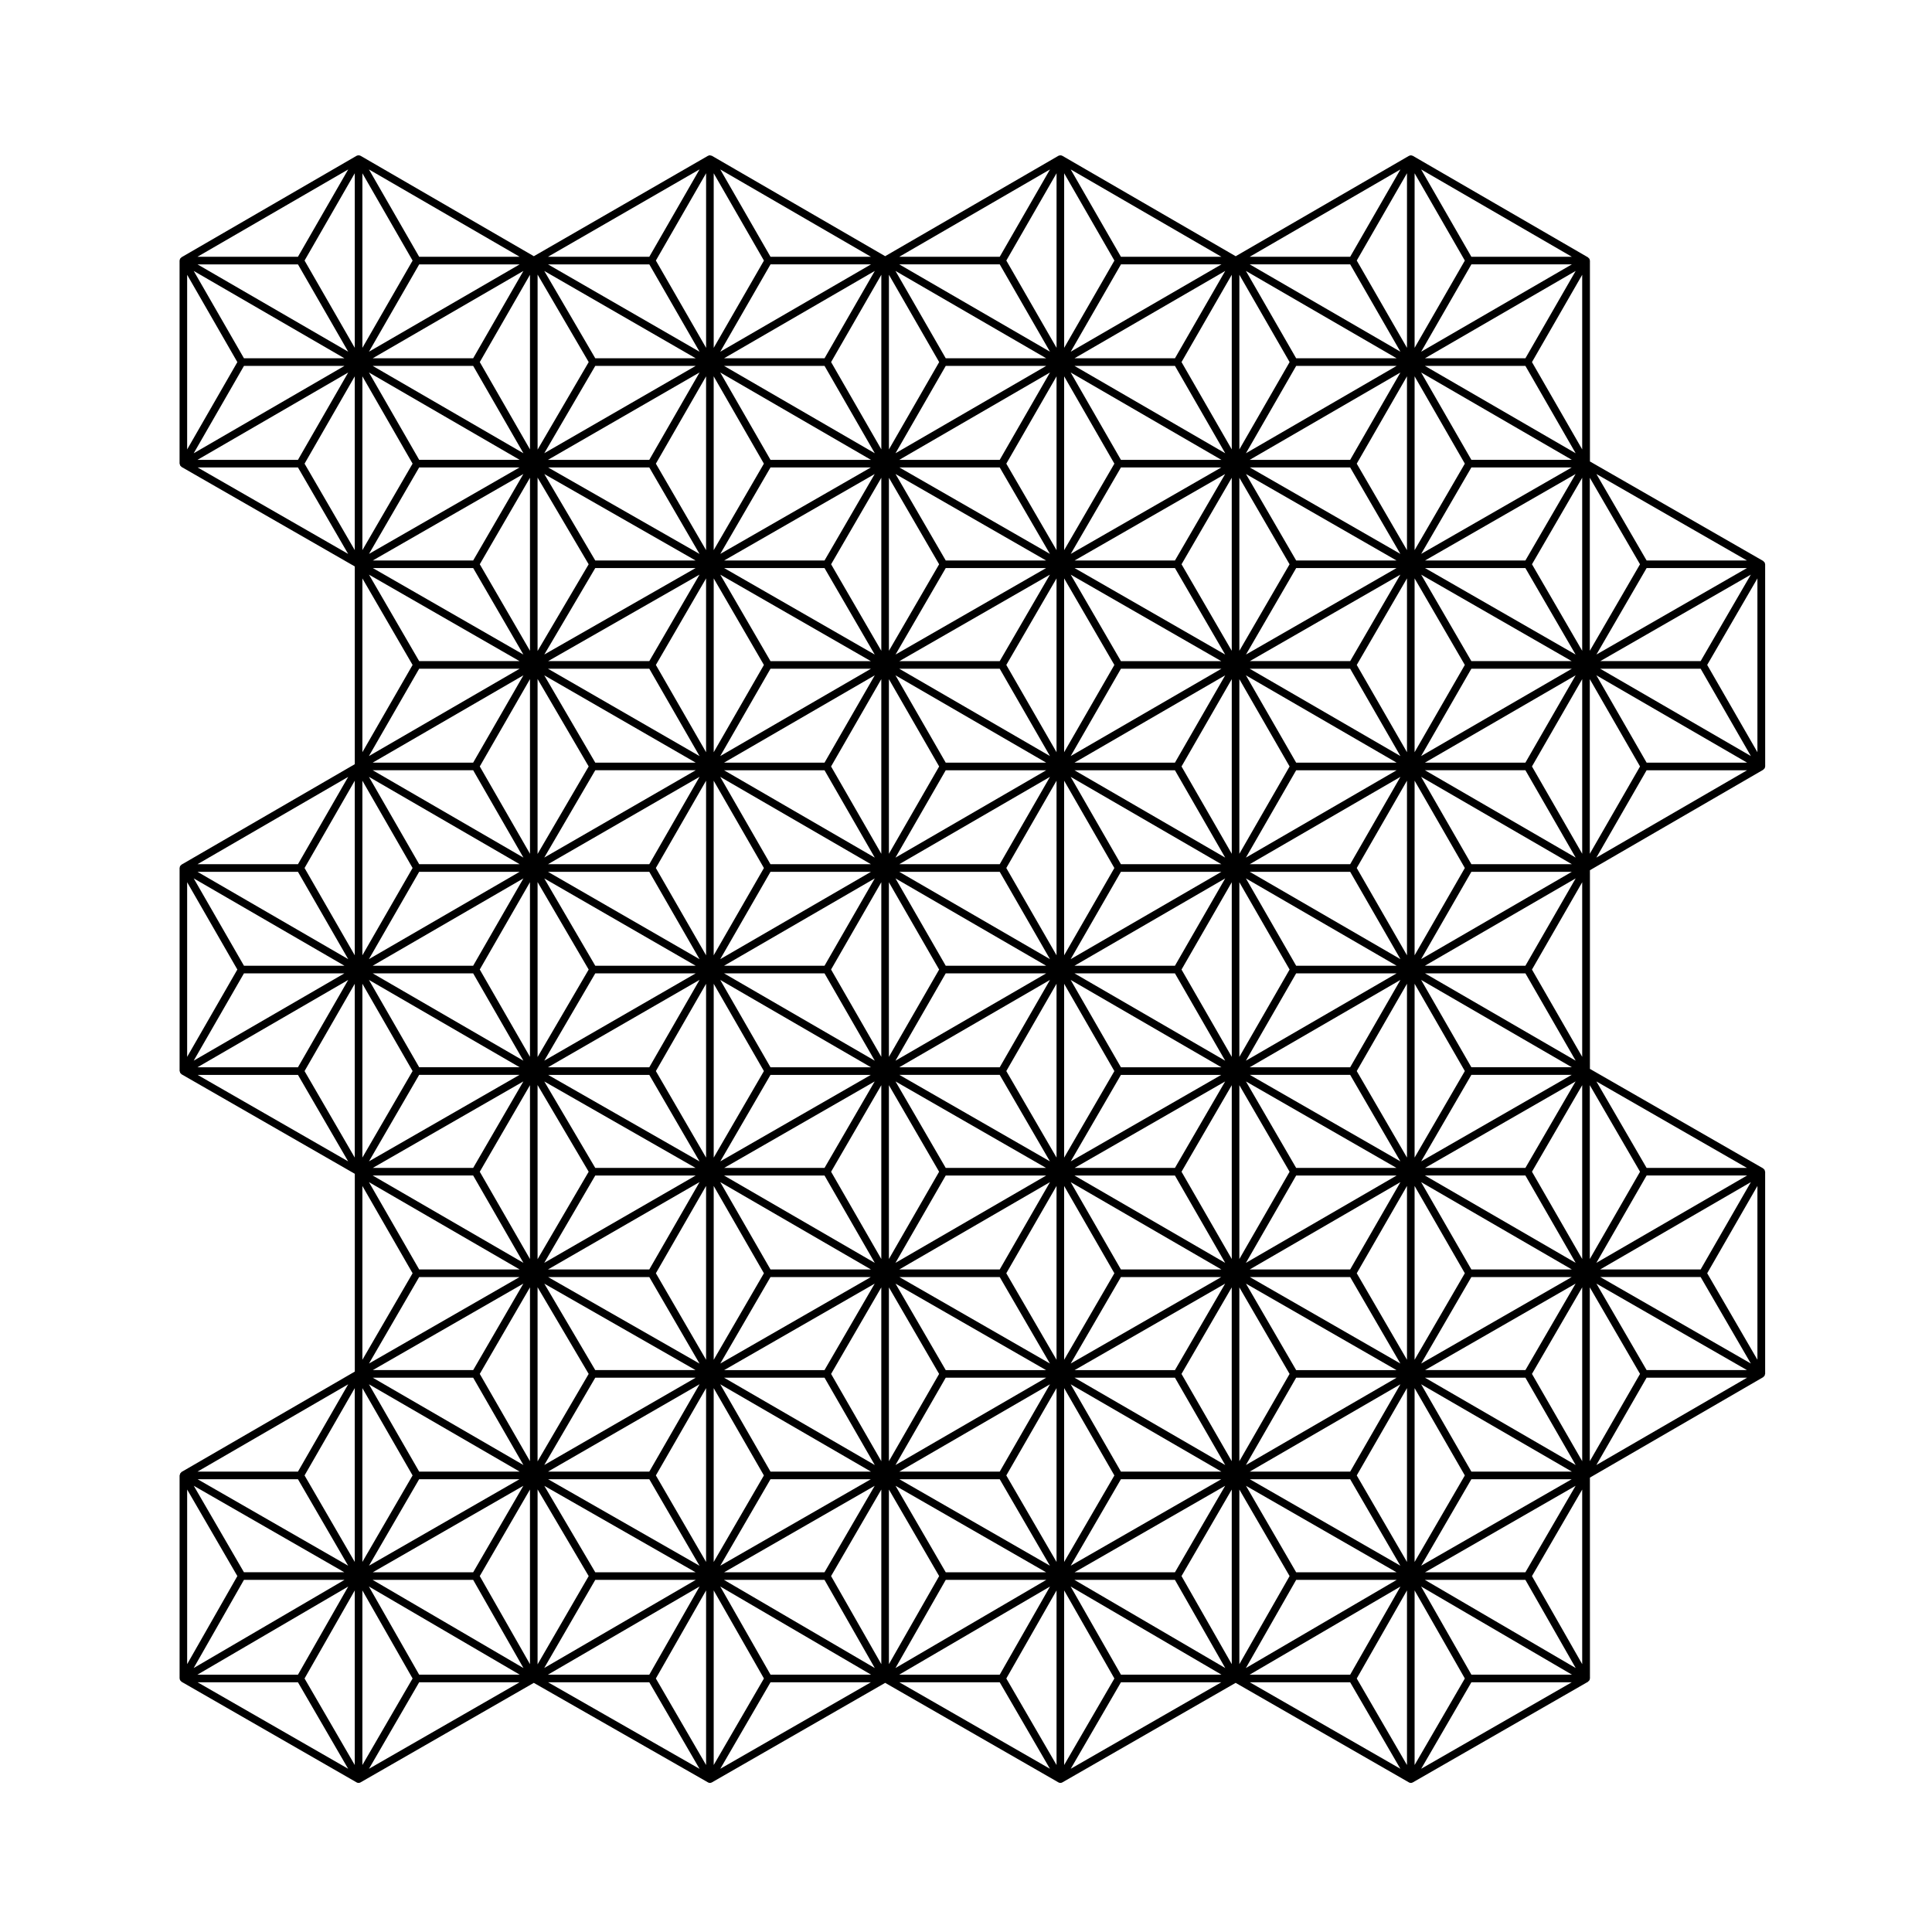 <?xml version="1.0" encoding="UTF-8"?>
<!-- Uploaded to: SVG Repo, www.svgrepo.com, Generator: SVG Repo Mixer Tools -->
<svg fill="#000000" width="800px" height="800px" version="1.1" viewBox="144 144 512 512" xmlns="http://www.w3.org/2000/svg">
 <path d="m238.52 616.36c0.156 0.09 0.328 0.133 0.504 0.133 0.176 0 0.344-0.047 0.504-0.133l45.938-26.383 46.176 26.383c0.156 0.09 0.328 0.133 0.5 0.133s0.344-0.047 0.504-0.133l45.934-26.383 45.934 26.383c0.156 0.09 0.328 0.133 0.504 0.133s0.344-0.047 0.504-0.133l45.934-26.383 45.934 26.383c0.156 0.09 0.328 0.133 0.504 0.133s0.344-0.047 0.504-0.133l46.438-26.672c0.047-0.023 0.051-0.082 0.086-0.105 0.086-0.066 0.133-0.121 0.191-0.207 0.02-0.031 0.074-0.02 0.098-0.055 0.023-0.047 0-0.09 0.02-0.133 0.016-0.047 0.07-0.066 0.086-0.105 0.012-0.047-0.023-0.09-0.02-0.137 0.012-0.051 0.055-0.082 0.055-0.125l-0.012-53.242 45.926-26.617h0.004c0.047-0.023 0.047-0.082 0.086-0.105 0.082-0.059 0.125-0.121 0.188-0.207 0.023-0.031 0.074-0.02 0.102-0.055 0.02-0.047 0-0.098 0.016-0.133 0.035-0.09 0.055-0.152 0.066-0.242 0.012-0.051 0.055-0.082 0.055-0.125v-53.582c0-0.051-0.047-0.082-0.055-0.125-0.012-0.098-0.031-0.16-0.066-0.242-0.02-0.051 0.004-0.098-0.02-0.137-0.023-0.039-0.082-0.047-0.105-0.082-0.059-0.074-0.105-0.121-0.18-0.176-0.035-0.035-0.039-0.09-0.086-0.109l-45.926-26.379v-52.648l45.918-26.617h0.012c0.047-0.023 0.051-0.082 0.086-0.105 0.086-0.066 0.133-0.121 0.191-0.207 0.02-0.031 0.074-0.02 0.098-0.055 0.023-0.047 0-0.098 0.02-0.133 0.016-0.047 0.07-0.07 0.086-0.109 0.012-0.047-0.023-0.09-0.02-0.133 0.012-0.051 0.055-0.082 0.055-0.125l-0.008-53.594c0-0.051-0.047-0.082-0.055-0.125-0.004-0.047 0.031-0.09 0.02-0.133-0.016-0.047-0.07-0.066-0.086-0.105-0.016-0.039 0.004-0.098-0.016-0.133-0.031-0.039-0.082-0.047-0.105-0.082-0.059-0.082-0.105-0.125-0.176-0.188-0.039-0.023-0.039-0.082-0.086-0.105-0.004 0-0.004-0.004-0.004-0.004l-45.926-26.375-0.004-53.234c0-0.051-0.047-0.082-0.055-0.125-0.004-0.047 0.031-0.09 0.02-0.133-0.016-0.047-0.07-0.07-0.086-0.105-0.02-0.051 0.004-0.098-0.02-0.137-0.023-0.039-0.074-0.047-0.105-0.082-0.059-0.074-0.105-0.121-0.18-0.176-0.035-0.035-0.039-0.09-0.086-0.109h-0.012l-46.422-26.902c-0.004 0-0.004-0.004-0.004-0.004-0.047-0.023-0.098 0-0.137-0.02-0.047-0.016-0.066-0.07-0.105-0.082-0.02-0.004-0.047 0.016-0.07 0.012-0.02-0.004-0.039 0.012-0.059 0.012-0.051-0.012-0.082-0.055-0.125-0.055-0.047 0-0.082 0.047-0.125 0.055-0.031 0-0.066-0.02-0.102-0.016-0.012 0.004-0.02-0.004-0.031-0.004-0.047 0.012-0.066 0.066-0.105 0.082-0.047 0.02-0.098-0.004-0.137 0.02 0 0 0 0.004-0.004 0.004l-45.926 26.609-45.961-26.625c-0.004 0-0.004-0.004-0.004-0.004-0.047-0.023-0.098 0-0.137-0.02-0.039-0.016-0.066-0.07-0.105-0.082-0.016 0-0.031 0.012-0.051 0.012-0.023-0.012-0.051 0.012-0.082 0.012-0.051-0.012-0.082-0.055-0.125-0.055-0.047 0-0.082 0.047-0.125 0.055-0.012 0-0.02-0.012-0.031-0.004-0.035 0.004-0.07-0.02-0.102-0.016-0.047 0.016-0.07 0.066-0.105 0.082-0.047 0.02-0.098-0.004-0.137 0.02 0 0 0 0.004-0.004 0.004l-45.926 26.609-45.934-26.613s0-0.004-0.004-0.004c-0.047-0.023-0.098 0-0.137-0.02-0.086-0.031-0.145-0.051-0.238-0.059-0.051-0.012-0.082-0.055-0.125-0.055-0.047 0-0.082 0.047-0.125 0.055-0.039 0.004-0.082-0.031-0.117-0.02-0.004 0.004-0.004 0-0.012 0-0.031 0.012-0.051 0.051-0.082 0.066-0.012 0.004-0.016 0.016-0.02 0.016-0.047 0.02-0.098-0.004-0.141 0.02 0 0 0 0.004-0.004 0.004l-46.164 26.617-45.941-26.621s0-0.004-0.004-0.004c-0.039-0.023-0.098 0-0.141-0.02-0.039-0.016-0.059-0.07-0.105-0.082-0.016 0-0.035 0.012-0.051 0.012-0.023-0.012-0.055 0.012-0.086 0.012-0.047-0.012-0.074-0.055-0.125-0.055s-0.082 0.047-0.125 0.055c-0.016 0-0.035-0.012-0.051-0.012-0.023 0.012-0.055-0.016-0.082-0.012-0.039 0.016-0.066 0.066-0.105 0.082-0.047 0.02-0.102-0.004-0.141 0.02 0 0 0 0.004-0.004 0.004l-46.422 26.902h-0.004c-0.047 0.023-0.047 0.082-0.086 0.109-0.07 0.055-0.121 0.105-0.176 0.176-0.031 0.035-0.082 0.039-0.105 0.082-0.023 0.047 0 0.09-0.016 0.137-0.02 0.039-0.074 0.066-0.086 0.105-0.012 0.047 0.02 0.09 0.016 0.133-0.004 0.051-0.051 0.082-0.051 0.125v53.82c0 0.051 0.047 0.082 0.055 0.125 0.012 0.09 0.031 0.156 0.066 0.246 0.016 0.039-0.004 0.09 0.016 0.133 0.02 0.035 0.07 0.023 0.098 0.055 0.059 0.086 0.105 0.141 0.188 0.207 0.039 0.031 0.039 0.086 0.086 0.105l45.926 26.375v52.41l-45.922 26.617h-0.004c-0.047 0.023-0.047 0.082-0.086 0.105-0.07 0.059-0.121 0.105-0.176 0.176-0.031 0.039-0.082 0.039-0.105 0.086-0.023 0.047 0 0.098-0.016 0.133-0.02 0.047-0.074 0.07-0.086 0.109-0.012 0.047 0.02 0.09 0.016 0.133-0.004 0.051-0.051 0.082-0.051 0.125v53.816c0 0.051 0.047 0.082 0.055 0.125 0.012 0.09 0.031 0.156 0.066 0.246 0.016 0.039-0.004 0.09 0.016 0.133 0.02 0.035 0.07 0.023 0.098 0.055 0.059 0.086 0.105 0.141 0.188 0.207 0.039 0.031 0.039 0.086 0.086 0.105l45.926 26.379v52.418l-45.934 26.609c-0.039 0.023-0.047 0.082-0.082 0.105-0.078 0.09-0.129 0.141-0.18 0.223-0.031 0.035-0.086 0.039-0.105 0.082-0.023 0.047 0 0.09-0.016 0.137-0.035 0.082-0.055 0.145-0.066 0.238-0.004 0.051-0.051 0.082-0.051 0.125v53.816c0 0.051 0.047 0.082 0.055 0.125 0.004 0.051-0.031 0.098-0.016 0.137 0.016 0.039 0.066 0.066 0.086 0.105 0.016 0.047-0.004 0.09 0.016 0.133 0.02 0.035 0.07 0.023 0.098 0.055 0.059 0.086 0.105 0.141 0.188 0.207 0.039 0.031 0.039 0.086 0.086 0.105zm-29.871-53.68h26.652l-39.973 23.367zm293.16-294.8 13.301 22.91-39.891-22.91zm0 266.12h-26.625l39.941-23.145zm-153.62-212.78h26.625l-39.941 23.145zm60.75 53.82 13.316 23.145-39.941-23.145zm0 51.797h-26.625l39.941-23.145zm12.312-26.906h-26.625l-13.316-23.145zm-26.625 2.019h26.625l-39.941 23.145zm14.312 26.906 13.301 22.914-39.891-22.914zm1.742-1.012 13.312-23.137v46.062zm0-53.812 13.312-23.141v46.273zm-1.742-1.008h-26.625l39.941-23.148zm-16.059 27.918-13.312 23.137v-46.27zm1.746 52.566-13.301-22.914 39.891 22.914zm-1.75 1.012-13.305 23.129v-46.062zm33.133-49.805 13.312 23.137-13.312 22.93zm0-53.824 13.312 23.141-13.312 23.137zm-44.699 20.387 13.316-23.148h26.625zm-1.738-1.02v-46.273l13.312 23.137zm-2.016 0-13.312-23.141 13.312-23.137zm0 53.812-13.312-23.137 13.312-23.137zm0 53.582-13.305-23.129 13.305-22.934zm17.07-22.129h26.625l-39.941 23.145zm46.43-26.668h26.59l-39.891 22.914zm0-2.019-13.316-23.145 39.941 23.145zm0-51.797h26.625l-39.941 23.145zm0-2.016-13.316-23.148 39.941 23.148zm-46.43-26.914-13.316-23.145 39.941 23.145zm-32.117 0h-26.625l39.941-23.145zm0 2.016 13.316 23.148-39.941-23.148zm0 51.805h-26.625l39.941-23.145zm0 2.019 13.316 23.145-39.941-23.145zm0 51.559h-26.598l39.891-22.914zm0 2.016 13.316 23.145-39.941-23.145zm59.746 1.75-13.316 23.145h-26.625zm1.738 1.016v46.062l-13.312-22.93zm2.016 0 13.312 23.137-13.312 22.93zm15.047 22.129-13.316-23.145 39.941 23.145zm-12.309-24.895h26.625l13.316 23.145zm26.629-2.016h-26.59l39.891-22.914zm-26.629-51.559h26.625l13.316 23.145zm26.629-2.019h-26.625l39.941-23.145zm-26.629-51.805h26.625l13.316 23.148zm26.629-2.016h-26.625l39.941-23.145zm-27.629-1.746 13.316-23.145h26.625zm-1.738-1.02v-46.062l13.312 22.934zm-2.016 0-13.312-23.129 13.312-22.934zm-15.055-22.125 13.316 23.145-39.941-23.145zm-34.125 51.805h-26.633l-13.316-23.148zm-26.625 2.016h26.625l-39.941 23.145zm26.625 51.797h-26.625l-13.316-23.145zm-26.625 2.019h26.59l-39.891 22.914zm26.625 51.562h-26.625l-13.316-23.145zm-26.625 2.016h26.59l-39.891 22.914zm60.75 0 13.301 22.914-39.891-22.914zm32.117 0h26.59l-39.891 22.914zm16.062-27.914 13.312-22.934v46.062zm0-53.578 13.312-23.137v46.27zm0-53.824 13.312-23.137v46.273zm-16.062-27.914-13.301-22.914 39.891 22.914zm-32.117 0h-26.59l39.891-22.914zm-60.75 0-13.301-22.914 39.891 22.914zm-1.742 1.012-13.305 23.129v-46.062zm0 53.816-13.312 23.137v-46.273zm0 53.812-13.305 22.93v-46.062zm0 53.582-13.305 22.93v-46.066zm29.355 2.75-13.301 22.914h-26.59zm1.754 0.992v46.062l-13.305-23.129zm2.016 0 13.305 22.934-13.305 23.129zm15.055 21.922-13.301-22.914 39.891 22.914zm74.051-22.914-13.301 22.914h-26.59zm1.746 0.992v46.062l-13.312-23.129zm2.019 0 13.312 22.934-13.312 23.129zm15.051 21.922-13.301-22.914 39.891 22.914zm-12.273-24.656h26.59l13.301 22.914zm26.59-2.016h-26.625l39.941-23.145zm-27.629-1.75 13.316-23.145h26.625zm-1.738-1.016v-46.062l13.312 22.934zm0-99.848 13.312 23.137-13.312 23.137zm0-53.82 13.312 23.137-13.312 23.141zm15.051 22.125-13.316-23.145 39.941 23.145zm-12.309-24.891h26.625l13.316 23.145zm26.625-2.016h-26.59l39.891-22.914zm-27.613-1.742 13.301-22.914h26.59zm-1.754-0.992v-45.852l13.305 22.922zm-2.019 0-13.305-22.93 13.305-22.922zm-15.047-21.922 13.301 22.914-39.891-22.914zm-74.051 22.914 13.301-22.914h26.59zm-1.754-0.992v-45.852l13.305 22.922zm-2.016 0-13.305-22.93 13.305-22.922zm-15.047-21.922 13.301 22.914-39.891-22.914zm-31.391 48.797-13.305-23.129 13.305-22.934zm0 53.824-13.312-23.137 13.312-23.141zm-15.047-22.129 13.32 23.16-40.172-23.16zm12.293 24.891h-26.613l-13.512-23.137zm-26.613 2.019h26.617l-40.129 23.137zm27.641 1.727-13.32 23.16h-26.852zm1.727 1.039v46.062l-13.305-22.93zm0 99.637-13.305-22.93 13.305-23.137zm31.391 4.75 13.316 23.145-39.941-23.145zm32.117 0h26.625l-39.941 23.145zm60.75 0 13.316 23.145-39.941-23.145zm32.117 0h26.625l-39.941 23.145zm16.059-27.676 13.312-23.137v46.062zm-16.059-27.918-13.301-22.914 39.891 22.914zm0-51.559h26.625l-39.941 23.145zm0-2.019-13.316-23.145 39.941 23.145zm0-51.805h26.625l-39.941 23.148zm16.059-27.91 13.312-22.934v46.062zm-16.059-27.684-13.301-22.91 39.891 22.91zm-32.117 0h-26.59l39.891-22.91zm-60.75 0-13.301-22.91 39.891 22.91zm-32.117 0h-26.598l39.891-22.91zm-46.438 26.672h-26.816l40.129-22.93zm0 2.016 13.32 23.16-40.172-23.16zm0 51.805h-26.852l40.172-23.164zm-16.066 27.918-13.543 23.184v-46.367zm16.066 27.914 13.312 22.934-40.129-22.934zm0 51.562h-26.852l40.172-23.16zm0 2.016 13.312 22.934-40.129-22.934zm0 51.562h-26.852l40.172-23.16zm15.047-22.125v46.062l-13.305-22.93zm2.016 0 13.305 23.137-13.305 22.93zm15.055 22.125-13.316-23.145 39.941 23.145zm74.066-23.145-13.316 23.145h-26.625zm1.738 1.02v46.062l-13.312-22.93zm2.016 0 13.312 23.137-13.312 22.93zm15.047 22.125-13.316-23.145 39.941 23.145zm77.824-75.707 13.312 23.137-13.312 22.93zm-43.66-29.434h26.59l13.301 22.914zm26.59-2.019h-26.625l39.941-23.145zm-26.625-51.797h26.625l13.316 23.145zm26.625-2.016h-26.625l39.941-23.148zm17.07-75.742 13.312 22.934-13.312 23.129zm-91.121-6.492 13.301-22.91h26.59zm-1.75-0.992v-46.062l13.312 23.141zm-2.016 0-13.312-22.922 13.312-23.141zm-15.055-21.918 13.301 22.91-39.891-22.91zm-74.051 22.91 13.301-22.91h26.59zm-1.754-0.992v-46.062l13.305 23.141zm-2.016 0-13.305-22.922 13.305-23.141zm-15.047-21.918 13.312 22.922-40.125-22.922zm12.258 24.652h-26.582l-13.496-22.902zm-26.582 2.016h26.582l-40.078 22.902zm26.617 51.562h-26.613l-13.512-23.137zm-26.613 2.016h26.617l-40.129 23.141zm-17.305 75.945-13.305-23.137 13.305-23.137zm43.883 29.438h-26.582l-13.496-22.902zm-26.578 2.016h26.617l-40.129 23.137zm26.578 51.566h-26.582l-13.496-22.906zm-26.578 2.012h26.617l-40.129 23.137zm14.32 26.91 13.312 22.934-40.129-22.934zm32.117 0h26.59l-39.891 22.914zm60.75 0 13.301 22.914-39.891-22.914zm32.117 0h26.59l-39.891 22.914zm60.754 0 13.301 22.914-39.891-22.914zm1.742-1.008 13.312-23.137v46.062zm30.375-52.57h26.59l-39.891 22.914zm0-2.016-13.316-23.145 39.941 23.145zm-30.375-52.574 13.312-23.137v46.062zm0-53.812 13.312-23.141v46.273zm30.375-52.812h26.625l-39.941 23.145zm0-2.016-13.301-22.914 39.891 22.914zm-30.375-52.332 13.312-23.141v46.062zm-1.742-1.008h-26.625l39.941-23.148zm-60.754 0-13.316-23.148 39.941 23.148zm-32.117 0h-26.625l39.941-23.148zm-60.75 0-13.316-23.148 39.941 23.148zm-32.117 0h-26.852l40.172-23.164zm-16.07 27.676-13.539 22.98v-45.949zm0.004 53.578-13.543 23.191v-46.371zm-30.613 52.812h-26.625l39.941-23.145zm0 2.019 13.316 23.145-39.941-23.145zm30.613 52.57-13.543 23.18v-46.152zm0 53.582-13.543 23.18v-46.152zm-30.605 52.566h-26.598l39.891-22.914zm15.047-21.922v46.273l-13.305-23.34zm2.016-0.043 13.543 22.98-13.543 23.387zm15.285 21.965-13.496-22.902 40.078 22.902zm74.055-22.914-13.301 22.914h-26.59zm1.754 0.992v46.273l-13.312-23.34zm2.016 0 13.312 22.934-13.312 23.34zm15.055 21.922-13.301-22.914 39.891 22.914zm74.051-22.914-13.301 22.914h-26.59zm1.746 0.992v46.273l-13.312-23.34zm2.019 0 13.312 22.934-13.312 23.34zm15.051 21.922-13.301-22.914 39.891 22.914zm31.387-48.797 13.312 23.137-13.312 22.93zm15.047 22.125-13.316-23.145 39.941 23.145zm-12.305-24.895h26.625l13.316 23.145zm26.625-2.012h-26.59l39.891-22.914zm-26.625-51.566h26.625l13.316 23.145zm26.625-2.016h-26.59l39.891-22.914zm-27.621-1.742 13.301-22.914h26.59zm-1.746-0.992v-46.062l13.312 23.137zm0-99.883 13.312 23.141-13.312 23.137zm15.047 22.133-13.316-23.148 39.941 23.148zm-12.305-24.898h26.625l13.316 23.148zm26.625-2.016h-26.625l39.941-23.145zm-26.598-51.562h26.59l13.301 22.914zm26.598-2.016h-26.59l39.891-22.91zm-27.621-1.742 13.301-22.91h26.59zm-1.746-0.992v-46.062l13.312 23.141zm-44.699-25.68 13.316-23.148h26.625zm-1.738-1.02v-46.273l13.312 23.137zm-2.019 0-13.312-23.141 13.312-23.137zm-15.047-22.125 13.316 23.148-39.941-23.148zm-74.066 23.145 13.316-23.148h26.625zm-1.738-1.02v-46.273l13.312 23.137zm-2.016 0-13.312-23.141 13.312-23.137zm-15.047-22.125 13.316 23.148-39.941-23.148zm-74.273 23.133 13.512-23.141h26.617zm-1.773-0.957v-46.371l13.543 23.184zm-2.016-0.051-13.305-23.141 13.305-23.137zm-15.055-22.125 13.316 23.148-39.941-23.148zm12.316 24.891h-26.625l-13.316-23.148zm-26.633 2.016h26.598l-39.887 22.91zm27.617 1.742-13.297 22.91h-26.598zm1.754 0.992v45.852l-13.305-22.93zm0 99.645-13.305-23.141 13.305-23.137zm-15.055-22.133 13.316 23.148-39.941-23.148zm12.316 24.898h-26.625l-13.316-23.148zm-26.629 2.016h26.625l-39.941 23.145zm26.629 51.797h-26.625l-13.316-23.145zm-26.633 2.019h26.598l-39.891 22.914zm27.617 1.738-13.297 22.914h-26.598zm1.754 1v46.062l-13.305-23.129zm0 99.637-13.305-23.129 13.305-22.934zm-15.055-22.129 13.316 23.145-39.941-23.145zm12.316 24.895h-26.625l-13.316-23.145zm-26.633 2.016h26.598l-39.891 22.914zm14.316 26.672 13.324 23.367-39.973-23.367zm32.359 0h26.637l-40.164 23.355zm60.75 0 13.324 23.367-39.973-23.367zm32.129 0h26.648l-39.973 23.367zm60.738 0 13.332 23.367-39.977-23.367zm32.129 0h26.648l-39.977 23.367zm46.43-26.672h26.59l-39.891 22.914zm16.059-27.91 13.312-22.934v46.062zm44.699-25.668 13.301 22.914-39.891-22.914zm0-2.016h-26.625l39.941-23.145zm-44.699-25.898 13.312-22.934v46.062zm-16.059-27.684-13.316-23.145 39.941 23.145zm0-51.797h26.625l-39.941 23.145zm16.059-27.922 13.312-23.137v46.273zm44.699-25.898 13.316 23.145-39.941-23.145zm0-2.016h-26.59l39.891-22.914zm15.047-21.922v46.062l-13.312-23.129zm-59.742-3.742 13.305-22.922v45.852zm-16.062-27.676-13.316-23.148 39.941 23.148zm-46.434-26.914-13.316-23.145 39.941 23.145zm-32.117 0h-26.625l39.941-23.145zm-60.75 0-13.316-23.145 39.941 23.145zm-32.117 0h-26.625l39.941-23.145zm-60.758 0-13.512-23.137 40.129 23.137zm-32.359 0h-26.625l39.941-23.145zm-60.742 0-13.316-23.145 39.941 23.145zm-15.055-22.121 13.305 23.137-13.305 23.141zm15.055 24.145h26.625l-39.941 23.148zm44.688 25.898-13.305 22.922v-46.062zm16.062 27.676 13.297 22.914-39.891-22.914zm-0.008 51.562h-26.625l39.941-23.145zm-16.055 27.922-13.305 23.137v-46.273zm-44.688 25.898-13.316-23.145 39.941 23.145zm-15.055-22.125 13.305 23.137-13.305 23.137zm15.055 24.145h26.625l-39.941 23.141zm44.688 25.895-13.305 22.93v-46.062zm16.055 27.68 13.316 23.145-39.941-23.145zm0.008 51.566h-26.598l39.891-22.914zm-16.062 27.914-13.305 22.93v-46.062zm-44.691 25.664-13.297-22.914 39.891 22.914zm-1.746 1.012-13.305 23.34v-46.273zm29.383 2.766-13.324 23.367h-26.652zm1.73 1.035v46.27l-13.305-22.934zm2.019 0 13.305 23.336-13.305 22.934zm15.047 22.328-13.324-23.367 39.973 23.367zm74.324-23.383-13.336 23.387h-26.867zm1.715 1.055v46.27l-13.312-22.934zm2.016 0 13.312 23.336-13.312 22.934zm15.059 22.328-13.324-23.367 39.973 23.367zm74.07-23.363-13.332 23.367h-26.648zm1.73 1.035v46.27l-13.312-22.934zm2.016 0 13.312 23.336-13.312 22.934zm15.051 22.328-13.332-23.367 39.977 23.367zm74.078-23.363-13.332 23.367h-26.648zm1.723 1.035v46.27l-13.312-22.934zm2.019 0 13.312 23.336-13.312 22.934zm15.055 22.328-13.332-23.367 39.977 23.367zm-12.34-25.125h26.648l13.332 23.367zm26.652-2.016h-26.59l39.891-22.914zm17.062-75.5 13.312 22.934-13.312 23.129zm15.055 21.922-13.301-22.914 39.891 22.914zm16.055-25.664 13.312-23.137v46.062zm-29.371-2.758 13.316-23.145h26.625zm-1.738-1.016v-46.062l13.312 22.934zm-43.688-75.703h26.625l13.316 23.145zm26.625-2.019h-26.625l39.941-23.145zm17.062-75.945 13.312 23.137-13.312 23.141zm15.055 22.125-13.316-23.145 39.941 23.145zm-13.301-28.648 13.301-22.914h26.59zm-1.754-0.992v-45.852l13.305 22.922zm-43.688-75.496h26.625l13.316 23.148zm26.625-2.023h-26.625l39.941-23.145zm-27.633-1.742 13.316-23.145h26.625zm-1.734-1.023v-46.262l13.312 23.137zm-2.019 0-13.312-23.137 13.312-23.137zm-15.051-22.121 13.316 23.145-39.941-23.145zm-74.062 23.145 13.316-23.145h26.625zm-1.738-1.023v-46.262l13.312 23.137zm-2.016 0-13.312-23.137 13.312-23.137zm-15.055-22.121 13.316 23.145-39.941-23.145zm-74.066 23.145 13.316-23.145h26.625zm-1.738-1.023v-46.262l13.312 23.137zm-2.016 0-13.312-23.137 13.312-23.137zm-15.047-22.121 13.32 23.16-40.172-23.16zm-74.301 23.145 13.316-23.145h26.625zm-1.738-1.023v-46.262l13.305 23.137zm-2.019 0-13.305-23.137 13.305-23.137zm-15.055-22.121 13.316 23.145-39.941-23.145zm13.316 28.652-13.316 23.148h-26.629zm1.738 1.016v46.062l-13.305-22.922zm43.664 75.473h-26.598l-13.297-22.914zm-26.598 2.016h26.625l-39.941 23.145zm-17.066 75.949-13.305-23.137 13.305-23.141zm-15.055-22.129 13.316 23.145-39.941-23.145zm13.316 28.652-13.316 23.145h-26.629zm1.738 1.023v46.062l-13.305-22.93zm43.695 75.703h-26.625l-13.316-23.145zm-26.633 2.016h26.598l-39.891 22.914zm-17.062 75.5-13.305-22.93 13.305-23.137zm-15.051-21.922 13.297 22.914-39.891-22.914zm0 53.816 13.297 22.914-39.891-22.914zm32.113 0h26.598l-39.891 22.914zm60.996 0 13.312 22.934-40.129-22.934zm32.117 0h26.59l-39.891 22.914zm60.75 0 13.301 22.914-39.891-22.914zm32.117 0h26.59l-39.891 22.914zm60.754 0 13.301 22.914-39.891-22.914zm32.117 0h26.59l-39.891 22.914zm16.059-28.148 13.312-22.934v46.273zm30.379-52.578h26.625l-39.941 23.145zm0-55.594-13.301-22.914 39.891 22.914zm-30.379-52.566 13.312-23.137v46.27zm30.379-52.816h26.625l-39.941 23.148zm0-55.594-13.301-22.91 39.891 22.91zm-30.379-52.574 13.312-23.137v46.273zm-16.059-27.914-13.312-23.141 39.941 23.145h-26.629zm-32.117 0h-26.625l39.941-23.141zm-60.754 0-13.309-23.141 39.941 23.145h-26.633zm-32.117 0h-26.625l39.941-23.141zm-60.75 0-13.316-23.141 39.941 23.145h-26.625zm-32.117 0h-26.852l40.172-23.16zm-60.992 0-13.309-23.141 39.941 23.145h-26.633zm-32.121 0h-26.629l39.945-23.141zm0.004 55.836 13.297 22.91-39.887-22.91zm30.375 52.336-13.305 23.129v-46.062zm-30.379 52.809h-26.629l39.941-23.148zm0.004 55.832 13.297 22.914-39.891-22.914zm30.375 52.57-13.305 22.93v-46.066zm-30.379 52.57h-26.629l39.941-23.145z"/>
</svg>